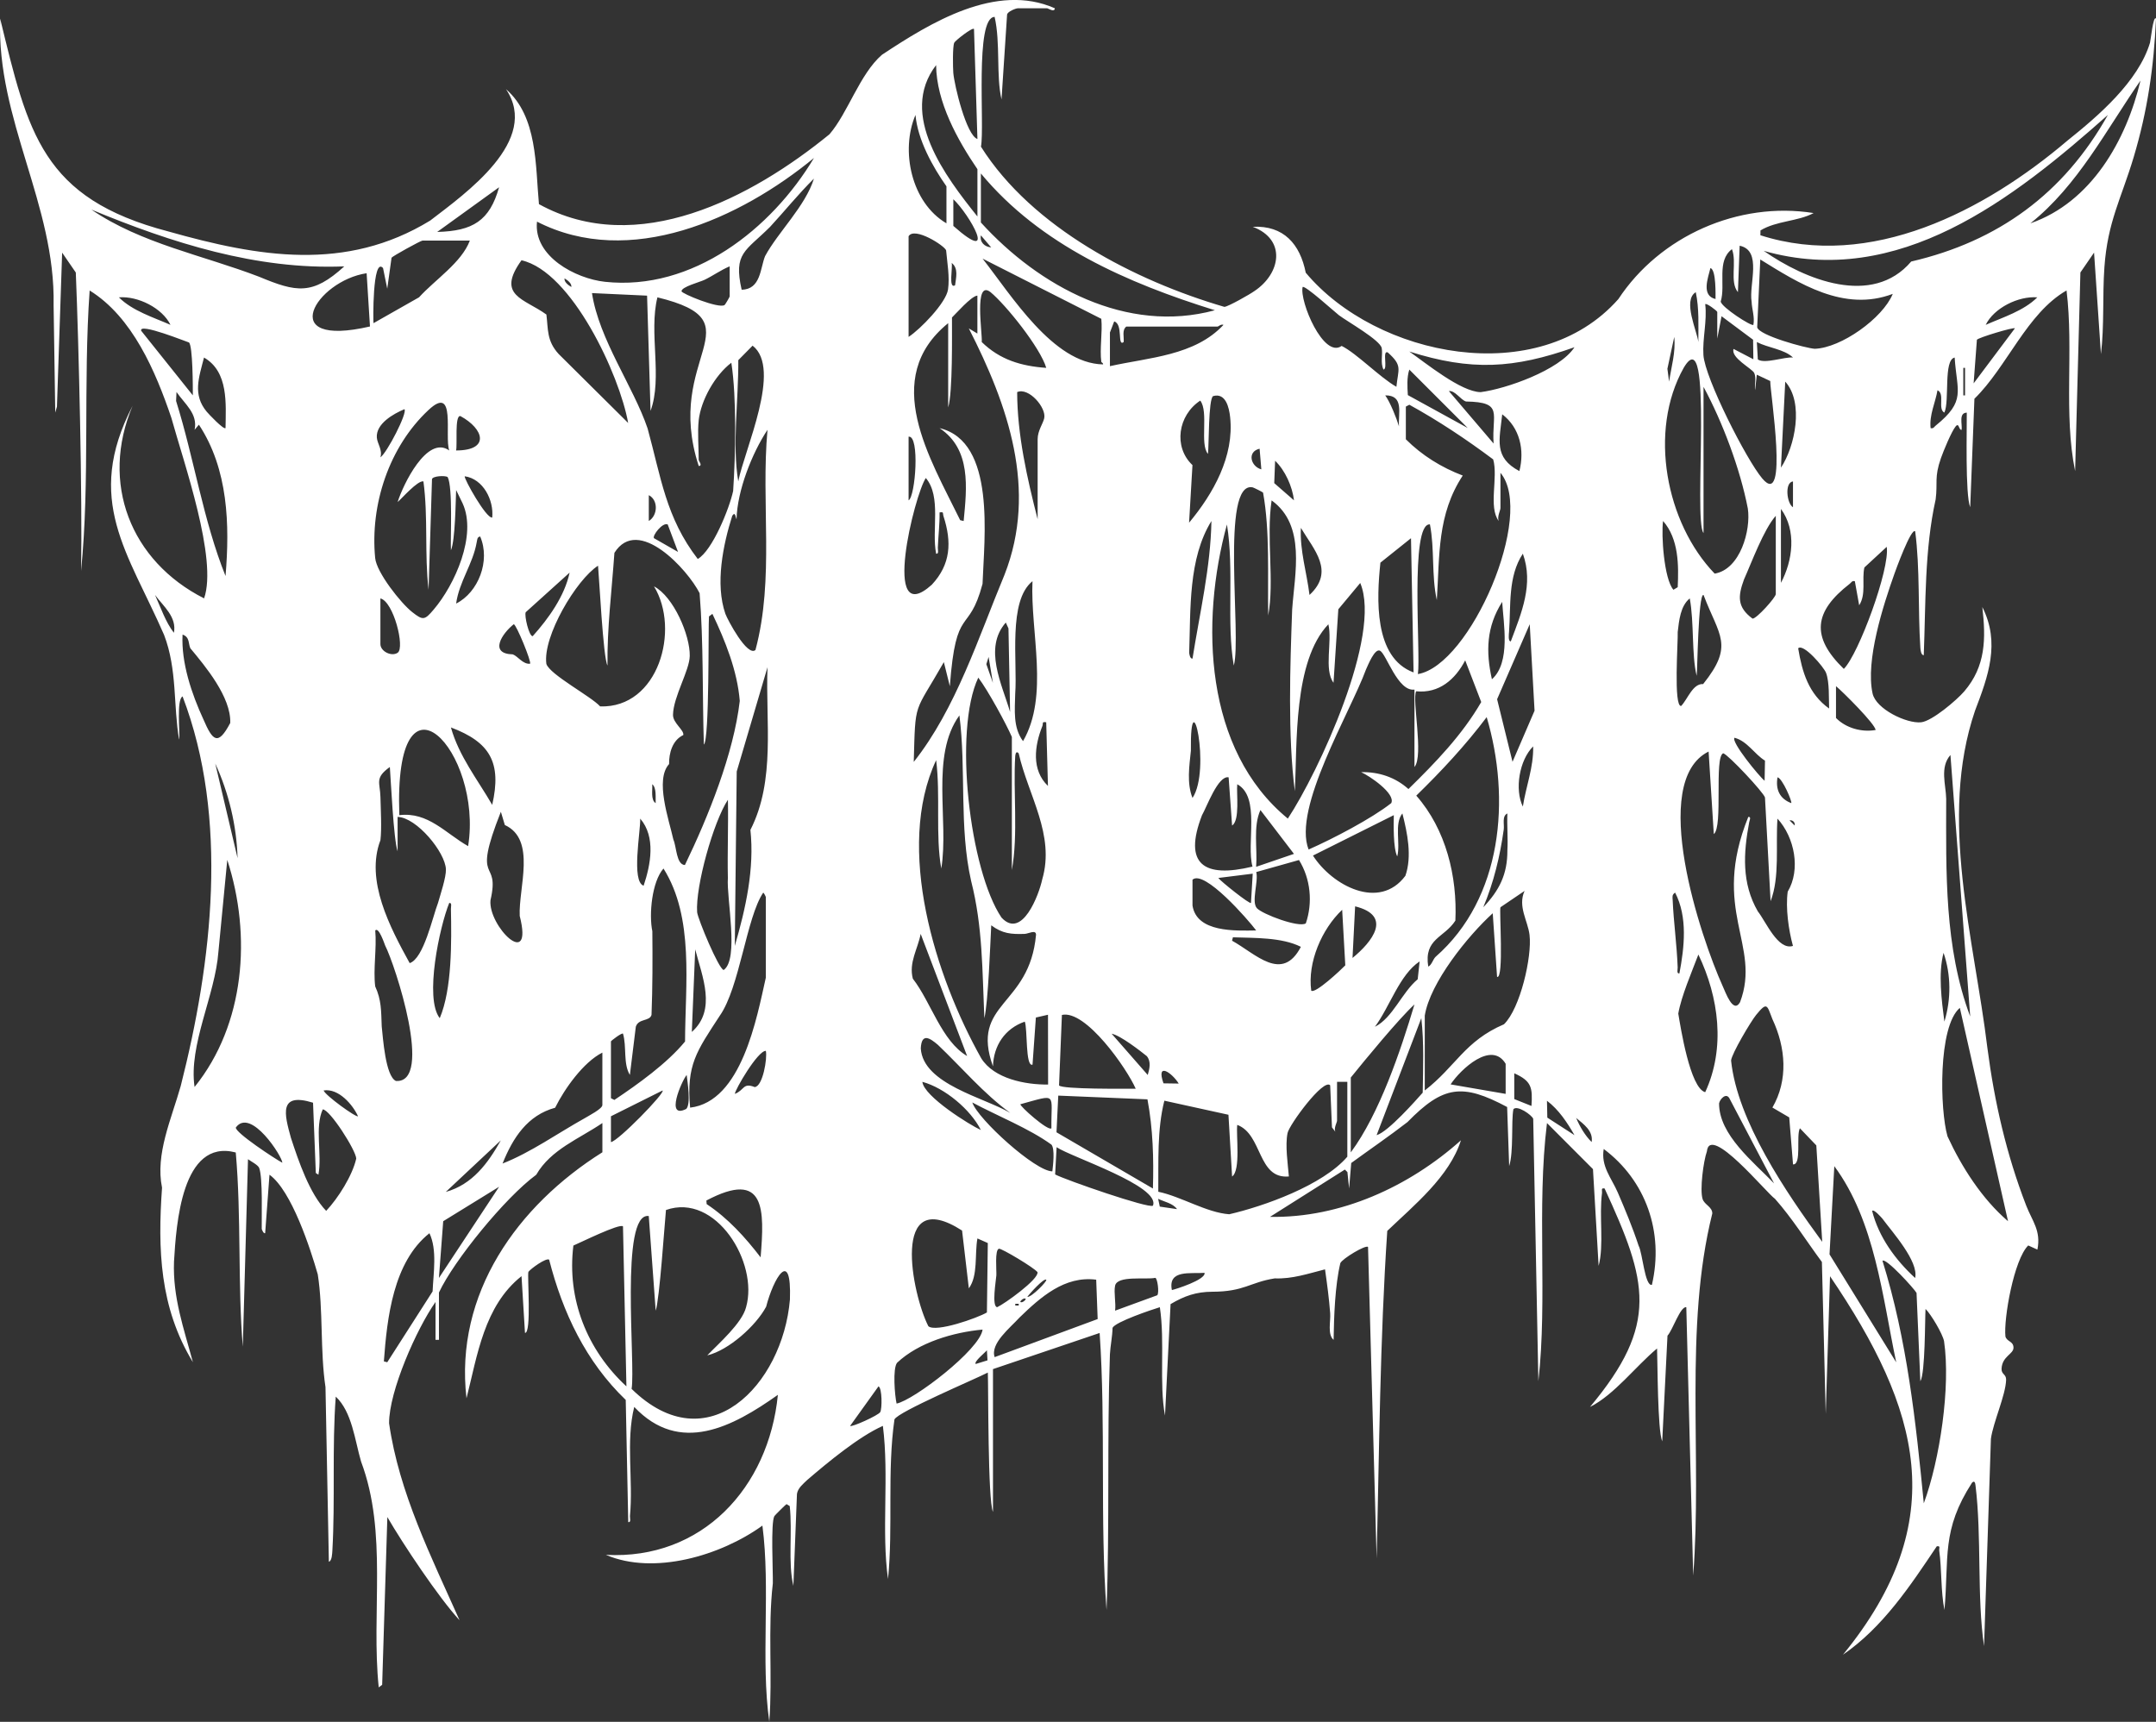 <svg viewBox="0 0 572.89 457.58" xmlns="http://www.w3.org/2000/svg" data-name="Layer 2" id="Layer_2">
  <rect x="0" y="0" width="572.89" height="457.58" fill="#333333" stroke="none"/>
  <defs>
    <style>
      .cls-1 {
        fill: #fff;
      }
    </style>
  </defs>
  <g data-name="Layer 2" id="Layer_2-2">
    <path d="M47.59,196.52c-1.55-8.85-.46-18.62-3.99-27.79-9.53-21.87-21.35-35.8-8.36-60.9-8.71,20.55-.53,41.3,18.99,51.19,3.65-10.46-5.42-36.11-8.7-47.99-4.2-12.37-10.33-26.79-21.71-33.83-1.74,24.59.11,50.67-2.28,74.52.37-19.16-.6-59.92-1.4-79.3l-3.63-5.28-1.38,40.92-.45,1.59-.44-28.59C14.76,54.35-.93,31.9.04,4.95c7.4,30.4,11.13,47.79,44.7,56.56,23.94,6.76,47.12,10.81,69.55-2.88,9.47-7.27,29.34-21.31,20.16-34.94,8.42,7.33,7.8,20.32,8.76,30.56,26.16,14.41,56.55-1.72,77.2-18.57,4.92-5.7,8.03-16,13.95-21.13,12.83-8.49,30.32-19.27,45.93-12.35-.06,1.2-1.79,0-2.05,0h-7.77c-.56,0-2.8.89-2.87,1.7l-1.48,22.53c-1.47-6.38-.24-14.98-1.83-21.94-5.34.09-2.6,28.96-3.63,34.49,13.57,21.53,40.93,35.63,64.68,42.57,1.02-.06,6.8-3.35,7.95-4.18,7.05-4.67,8.58-13.71-.41-17.1,8.23-.41,12.57,4.61,14.08,12.2,18.8,22.46,61.8,31.11,83.07,7.01,11.05-16.77,31.93-26.04,51.88-22.86-4.13,2.24-9.87,2.03-14.12,4.62l-.02,1.28c29.3,9.37,59.61-6.48,81.56-25.13,8.19-6.56,18.81-15.63,21.97-26.03.16-.53.86-7.41,1.59-6.41-.55,12.79-2.27,24.57-5.93,36.81-3.32,11.09-6.92,17.13-7.78,29.26-.54,7.64,0,15.51-.92,23.08l-1.83-26.97-3.63,5.28-1.4,52.78c-3.12-15.2-.34-32.25-2.28-48-10.54,6.04-15.8,20.3-24.48,28.78l-1.12,28.83c-1.37-3.4-.85-21.27-.91-25.14-2.21.05-1.16,3.05-1.37,4.57-.8.12-.64-2.07-1.59-.91-1.12,1.37-3.25,6.56-3.91,8.44-1.82,5.19-.82,6.46-1.4,10.95-2.98,13.39-2.62,27.61-3.16,41.41-.77,0-.87-1.52-.91-2.05-.65-9.76-.07-21.06-1.37-30.86-1.06-1.07-5.24,10.48-5.49,11.19-3.03,8.53-7.75,23.14-5.83,31.9.91,4.14,9.02,8.03,12.88,7.65,2.91-.29,9.5-5.91,11.48-8.22,5.72-6.68,5.77-14,4.8-22.41,4.83,9.54,1.55,18.41-1.94,27.55-9.74,28.59-.22,60.57,3.3,89.73,1.87,14.32,5.06,28.24,10.31,41.81,1.57,4.05,3.99,6.67,2.96,11.67l-2.43-1.1c-3.8,3.71-6.57,19.47-6.06,24.22.49,1.45,2.12,1.19,2.14,2.94s-3.03,2.26-3.17,5.62c-.06,1.53,1.25,1.38,1.21,2.93-.12,4.09-3.44,11.27-4.04,15.67l-1.82,55.1c-1.95-13.14-.58-28.96-2.28-42.76-.08-.65-.26-1.31-.91-.68-8.16,12.63-6.11,19.79-7.33,33.83-1-4.89-.7-10.9-1.39-15.76-.09-.65.43-1.35-.66-1.15-7.06,10.54-14.33,21.52-24.92,28.8,29.09-35.61,20.49-65.32-3.44-100.58l-1.14,36.57-1.02-40.36c-4.14-5.58-7.85-11.58-12.47-16.79-2.24-1.52-17.34-20.02-18.09-12.59-.92,2.59-1.91,10.13-1.15,12.62.48,1.56,2.59,2.1,2.59,3.86-7.58,30.35-2.63,64.64-5.08,96.24l-1.83-71.32c-1.59-.29-3.63,6.13-5,7.57,0,0-1.4,28.09-1.4,28.09-1.26-3.04-1.22-21.14-1.37-24.69-5.7,4.75-11.31,12.26-17.82,15.54,18.44-22.05,15.3-33.3,3.88-58.06-1.03-.19-.63.45-.68,1.13-.83,6.26.57,13.88-.91,19.44l-1.5-25.71-12.22-12.24c-2.78,22.53.18,46.69-2.29,68.58l-1.37-69.72c-.37-1.01-4.29-3.75-5.27-2.53-.62,3.38.11,11.2-1.12,15.1l-.54-15.7c-11.92-6.37-17.01-5.68-26.48,4-4.87,3.77-9.98,7.25-14.95,10.88l-.56,6.76-.45-4.35-.68-.67-19.89,12.57c18.71.35,36.97-8.03,50.74-20.35-3.04,9.62-12.43,17.24-19.58,24.08-1.95,28.94-2.11,58.05-2.83,87.02l-2.28-82.75c-.61-.64-6.85,3.12-7.36,4.3-1.42,5.94-1.69,14.11-1.79,20.39-1.68-1.42-.75-4.91-.91-7.08-.29-3.88-.82-7.82-1.37-11.66-4.46,1.13-8.68,2.59-13.37,2.4-6.64,1.06-8.08,3.53-16.57,3.55-4.27.01-7.44,1.11-11.1,3.29l-1.48,29.62c-1.61-8.67.03-19.5-1.37-28.8-2.15.65-11.81,3.9-12.57,5.48-.04,2.32-.59,4.85-.7,7.07-.79,22.6-.04,45.33-.9,67.91-1.78-23.62-.16-49.33-1.83-73.61l-28.34,9.6v37.95c-1.4-3.07-1.2-33.04-1.37-37.03-3.33,1.73-23.85,10.4-24.81,12.45-1.98,13.74-.33,28.56-1.71,42.41-1.8-12.62.33-27.41-1.37-40.69-6.41,2.85-14.66,9.71-20.12,14.39-1.08,1.05-2.47,2.13-2.71,3.69l-.95,24.43c-1.48-6.12-.21-14.4-.97-21.2l-.85-.52c-.21.09-3.09,2.95-3.23,3.18-1.01,1.75-.34,14.65-.41,17.87-1.39,12.17-.04,24.56-.94,36.78-2.31-16.18.36-35.42-1.83-52.12-11.09,8.01-28.86,13.24-41.6,7.77,25.58,1.38,43.28-17.87,45.71-42.52-12.01,8.5-26.05,16.03-38.17,3.21-2.28,9.14-.23,19.51-1.14,29.03-.02.56.35,1.7-.45,1.59l-.67-32.48c-10.59-10.17-16.74-23.2-20.35-37.27-.8-.57-4.83,2.35-5.51,3.23-.34,1.01.88,16.36-.91,16.23l-.92-15.08c-9.97,7.9-11.73,21.09-14.62,32.46-3.23-27.84,13.58-51.24,36.11-65.38v-7.77c-6.22,4.23-13.68,7-17.58,13.74-8.23,6.03-21.89,22.81-25.85,31.3,0,0,0,12.57,0,12.57h-.91v-10.06c-5.03,7.12-12.38,23.77-12.34,32.23,2.64,18.44,11.22,35.52,18.73,52.36-5.55-6.02-15.06-20.29-19.19-27.43l-1.38,44.58-.91.68c-2.05-19.89,2.43-41.04-4.69-60-1.66-5.65-2.39-13.19-6.73-17.27-1.01,13.55-.13,27.38-.9,40.94-.05.7-.1,2.72-.93,2.95l-.9-46.42c-1.44-9.5-.58-20.6-2.05-29.95-1.93-6.74-6.93-22.22-12.83-26.49l-1.15,15.54c-.46.2-.91-1.07-.91-1.14-.06-2.91.33-13.61-.69-16.23-.35-.8-2.2-1.73-2.96-2.29l-1.38,49.83c-1.36-16.31-.37-34.65-1.87-51.62-14.39-3.78-15.82,19.25-16.41,28.99-.36,9.55,2.59,17.69,5.02,26.74-8.85-14.54-9.36-30.02-8.2-46.38-1.83-8.9,2.48-18.21,4.97-27.03,8.37-32.94,12.85-71.16.49-103.52-1.69.82-.63,9.9-.91,11.43ZM258.81,7.69c-.44-.48-4.99,3.1-5.25,3.66-.46,1.02-.36,6.56-.25,8.01.28,3.37,3.48,16.62,6.41,17.58l-.91-29.26ZM259.72,57.53v-12.57c-5.25-7.71-10.88-17.8-10.98-27.66-10.1,13.17,2.54,29.67,10.98,40.23ZM539.52,59.35c16.19-5.62,25.47-22.04,29.25-37.94-9.11,13.07-16.58,27.83-29.25,37.94ZM251.49,59.35v-9.83c-3.66-5.2-7.64-12.34-8.23-18.97-4.03,9.44-1.14,23.3,8.23,28.8ZM468.66,66.67c10.93,7.64,28.83,14.99,39.18,2.83,23.08-5.35,40.55-18.06,52.26-38.95-25.11,22.29-55.6,46.3-91.43,36.12ZM142.69,58.9c-.99,9.22,10.24,15.14,18.06,15.99,23.27,2.5,44.21-13.99,55.54-32.91-19.58,16.11-48.95,29.55-73.6,16.92ZM260.64,46.1v13.03c15.45,17.01,38.74,29.69,62.18,23.32-23.14-7.2-46.38-17.28-62.18-36.35ZM216.28,47.47c-4.11,4.05-7.74,8.58-11.65,12.81-6.56,6.54-9.78,6.9-7.56,16.71,5.09-.07,4.93-5.7,6.22-8.91,3.42-6.36,10.69-13.25,12.99-20.61ZM132.62,49.76l-16.45,11.88c9.49-.25,13.92-2.96,16.45-11.88ZM253.32,52.95v7.09c12.21,10.79,4.21-3.18,0-7.09ZM91.48,70.79c-23.27.97-45.89-6.26-67.2-15.09,13.26,9.07,29.7,12.13,44.56,17.84,9.91,4.13,14.17,4.99,22.64-2.75ZM241.43,89.53c3.09-2,9.98-9.07,10.48-12.61.47-3.31-.21-7.08-.51-10.39-.37-1.21-8.42-6.37-9.97-3.75v26.75ZM263.38,65.75l-2.74-3.2c-.34,1.83.98,3.05,2.74,3.2ZM124.85,63.93h-12.57c-.47,0-8,4.16-8.24,4.56l-1.14,8.24-1.12-5.5c-2.86-3.13-2.63,14.64-2.53,14.65l12.1-6.87c4.25-4.69,11.3-9.22,13.5-15.08ZM465.91,86.33c.39-2.1-.41-4.2-.47-6.15-.78-4.58,2.91-13.62-3.18-14.88l-.46,12.34c-2.27-2.76-.22-7.92-1.59-11.43-4.15,3.14-1.63,9.42-2.98,13.92.16,1.49,8.23,6.71,8.69,6.2ZM292.64,96.16c-.47-3.46.35-7.85,0-11.43l-31.55-16c7.63,9.7,18.75,27.89,32.01,28.11.1-.36-.44-.52-.46-.68ZM166.91,112.39c-2.27-12.77-15-40.22-28.34-43.22-6.8,9.45.71,10.13,6.62,14.42.49,3.91.05,6.97,3.24,10.47,0,0,18.47,18.33,18.47,18.33ZM502.94,78.1c-13,4.93-25.02-2.85-35.2-9.14l-.82,18.01c.41,2.16,12.9,5.56,15.28,5.72,7-.21,18.06-8.1,20.74-14.58ZM253.78,75.82c.22-1.92.99-4.51-.91-5.95.35,1.07-.93,7.04.91,5.95ZM193.89,70.78c-2.35.98-4.4,2.48-6.69,3.59-1.25.6-6.11,1.85-6.11,3.03,0,.61,9.8,4.68,11.44,3.67.18-.11,1.36-2.16,1.36-2.29v-8ZM455.85,79.47c-.02-.82.22-7.82-1.36-8.23-.66,2.7-2.47,7.33,1.36,8.23ZM97.42,72.61c-13.41,2.01-24.49,20.01.89,14.15l-.89-14.15ZM151.82,76.27c.12-.96-.98-1.8-1.82-2.29-.12.96.98,1.8,1.82,2.29ZM367.62,98.21c-.88-1.82-.15-3.96-.47-5.7-.4-2.13-9.11-7.04-11.37-8.74-.96-.72-9.1-8.12-9.65-7.49-.86,3.79,5.57,19.11,10.37,15.65,4,1.98,10.19,8.4,14.55,10.86.48-4.81,1.71-5.56-2.3-9.14-1.55-.63.1,4.38-1.13,4.56ZM278.01,97.76c-1.57-5.35-10.75-16.78-14.83-20.14-4.45-3.42-2.09,11.09-2.31,13.28,4.83,4.71,10.5,6.4,17.14,6.86ZM185.66,111.71c-.35,3.08,0,7.28,0,10.52,0,.25,1.13,1.6,0,1.6-9.48-29.11,16.23-38.18-10.97-44.81-2.35,9.43,1.42,21.32-1.83,30.18l-.92-30.63-14.64-.68c1.88,12.36,10.99,24.8,14.78,35.97,3.55,12.92,4.86,23.72,13.33,34.69,3.88-2.25,8.39-13.37,9.4-18.07.63-9.41.97-24.71-.48-34.08-4.33,3.29-8.07,9.91-8.68,15.32ZM451.28,90.9c0-4.44.24-8.9-.68-13.25-3.58,2.15.38,10.41.68,13.25ZM259.72,78.56c-1.59.04-5.91,5.03-6.76,5.81-.02,4.47.22,19.79-1.01,23.91v-22.4c-18.11,14.71-4.84,35.89,3.19,52.36l.92.22c.85-8.83,2.05-19.07-6.4-24.68,15.07,3.55,11.83,29.4,11.42,41.37-3.7,13.92-7.05,5.17-8.69,27.21l-1.59-6.4c-8.01,14.06-7.53,9.95-8,26.52,11.23-14.17,17.21-33.15,24.11-49.72,8.88-22.63.91-45.14-9.48-65.49l2.28,1.37v-10.06ZM45.3,86.33c-2.19-4.48-8.67-7.71-13.71-7.31,3.61,3.6,9.11,5.29,13.71,7.31ZM541.35,79.02c-5.04-.4-11.53,2.84-13.71,7.31,4.6-2.02,10.1-3.71,13.71-7.31ZM456.31,89.99v-7.09c0-.25-2.86-2.45-3.2-2.06.54,4.44-.76,9.17-.48,13.5.4,6.15,11.41,27.82,15.64,32.82,7.11,8.43,2.06-22.98,2.12-25.9l-3.57-1.68-.46,4.11c-.18-1.35.36-3.36-.23-4.57s-6.28-4.02-5.49-6.39l5.26,2.74-.07-5.18-8.38-6.25-1.14,5.94ZM294.93,88.39v8.92c10.42-2.33,22.49-2.76,30.17-10.97-.67-.29-1.33.45-1.6.45h-24.23c-1.2.98-.55,2.73-.69,4.11-1.77,1.34-.07-4.76-2.52-5.48l-1.14,2.97ZM50.21,91.01c-.22,0-13.53-5.43-12.68-3.09l13.71,17.15c0-2.05,0-13.17-1.03-14.06ZM535.4,87.25c-.4-.34-9.72,2.47-10.1,3.04l-.87,11.59,10.97-14.63ZM443.51,101.42c.59-3.97,1.79-7.81,1.37-11.88l-1.82,8.46.45,3.42ZM476.43,95.01c-2.36-2.24-6.61-2.55-9.6-4.11l.26,4.62c1.79,1.27,7.06-.73,9.33-.51ZM196.17,127.93c1.63-8.4,11.72-29.96,3.81-36.07l-3.8,3.85c.08,10.45-1.66,22.43-.01,32.22ZM418.37,92.28c-16.17,5.73-27.46,6.34-43.89,1.14,4.35,3.03,13.74,10.74,18.96,10.79,6.68-.85,20.92-5.81,24.92-11.92ZM59.93,113.76c.08-6.39.84-14.98-5.72-18.74-1.37,5.34-3.06,9.84.71,14.38.45.55,4.54,4.9,5.02,4.36ZM452.66,102.79v38.86c-2.82-3.23,2.82-57.65-5.27-43.9-9.46,16.86-4.7,41.27,8.23,54.69,6.8-1.13,9.67-11.57,8.81-17.31-2.02-10.48-6.69-22.92-11.78-32.34ZM519.4,95.02c-3.05.58-1.3,11.6-2.75,14.63-1.84-.98.23-5.02-1.82-5.94-.58,3.37-2.21,6.55-1.83,10.06.79.21.91-.33,1.37-.68,8.13-6.59,5.61-9,5.02-18.06ZM522.15,105.08v-7.32h-.46v7.32h.46ZM390.02,113.76l-15.54-15.54c-.69,2.18-.52,4.52-.39,6.78l15.93,8.75ZM473.23,124.28c3.74-5.59,6.16-17.31,1.14-22.86l-1.14,22.86ZM275.72,137.99v-21.26c0-2.28,1.44-4.16,1.75-5.59.61-2.79-4.1-8.28-7.19-6.94.02,11.32,2.64,22.86,5.44,33.79ZM396.88,117.88c-.56-7.96,2.83-11.01-7.34-11.18-1.45-.46-2.91-2.99-4.55-2.77l11.89,13.94ZM51.71,114.22c.9-4.3-2.61-6.84-4.81-10.05l-.11,2.39c4.79,15.28,7.21,31.78,13.14,46.52,1.14-13.67.72-28.39-7.08-40.22l-1.14,1.36ZM315.96,138.91c6.4-7.68,12.04-17.64,10.91-28.06-.27-2.53-1.17-6.56-4.54-5.58-1.25.91-1.07,13.01-1.35,15.35-2.25-2.56.25-11.18-2.05-14.16-5.93,3.91-7.19,12.32-2.07,17.14,0,0-.9,15.31-.9,15.31ZM371.73,113.3c-.22-3.5,1.41-8.28-3.65-8.23,1.31,1.8,3.02,6.08,3.65,8.23ZM119.82,146.22c-.16-3.11.55-16.82-.88-19.46-.79-.44-3.95-.26-4.15.57l-.91,29.4c-1.11-9.46-.08-19.27-1.37-28.8-1.51-.34-5.86,4.67-6.85,5.49,1.4-4.54,7.82-17.91,13.71-13.71-1.33-3.86,1.92-17.7-5.5-10.76-10.51,9.81-15.56,25.19-14.18,39.36.37,3.81,6.79,11.96,9.86,14.37,2.86,2.24,3.28,2.15,5.69-.69,5.6-6.58,11.56-19.78,7.68-28.23l-1.72-3.53c-.13,2.93-.23,13.4-1.38,16ZM373.56,108.05v8.69c4.32,4.31,9.43,7.47,15.12,9.64-6.81,10.37-6.12,21.14-6.89,33.1-1.45-6.54-.55-13.56-1.83-20.12-5.38-.49-2.4,34.29-3.2,39.78,13.91-2.33,31.25-42.43,21.94-53.49v9.37c0,.61-.94,2.33-.46,3.43-2.81-3.71-.1-11.57-1.47-16.36-7.1-5.31-14.51-10.25-22.28-14.53l-.93.49ZM107.48,108.74c-2.96,1.23-7.61,3.87-7.35,7.54.12,1.61,1.56,3.28.95,5.26,1.71-1.13,7.25-11.83,6.39-12.8ZM403.73,125.19c1.42-5.58.13-11.51-4.56-15.09-.73,6.82-2.32,11.45,4.56,15.09ZM121.19,119.71c9.07,0,7.44-5.73,1.14-9.14-1.57-.25-.76,7.58-1.14,9.14ZM200.74,172.74c5.1-19.06,1.42-39.09,3.2-58.52-4.13,6.24-8.03,16.14-8.23,23.77-.27-.47-.29-2.19-1.14-.92-2.44,7.73-4.58,18.1-1.82,26.06.6,1.62,5.83,11.49,7.99,9.61ZM241.43,116.05v16.92c1.82-.99,3.03-17.37,0-16.92ZM334.7,119.25c-3.41.78-2.36,4.74.46,5.48l-.46-5.48ZM343.84,132.97c-.44-3.69-2.35-7.97-5.02-10.52l-.23,5.94,5.25,4.58ZM130.79,137.54c.48-4.61-2.4-10.29-7.31-10.97-.22.65,5.73,11.3,7.31,10.97ZM248.75,147.14c-1.25-6.25,1.46-15.1-2.74-20.11-2.97,4.36-12.01,40.6,1.6,28.35,5.03-5.4,5.33-11.31,3.09-18.21-.25-.77.2-1.21-1.04-.99.05,3.14-.34,6.23-.46,9.38-.02.55.34,1.7-.45,1.59ZM476.43,127.94c-2.29.27-1.64,5.9,0,6.86v-6.86ZM336.99,163.6c-.19-10.52.49-22.45-1.37-32.69-.14-.16-2.41-1.3-2.74-1.39-8.7-1.85-2.87,39.63-5.04,47.35-1.98-11.39.15-25.42-1.82-37.49-7.11,26.02-6.03,59.93,16.18,78.16,8.1-12.26,25.09-48.72,19.24-62.61l-5.82,6.98-1.28,19.53c-2.61-3.51-.27-10.96-1.37-15.54-9.37,9.85-8.26,31.85-8.91,44.35-1.9-14.85-1.25-33.28-.71-48.26.66-9.54,3.74-22.4-5.46-29.01-1.47,9.91.79,21.37-.91,30.63ZM172.4,138.45c2.38-1.42,2.59-5.52,0-6.86v6.86ZM473.22,154.91c3.14-5.89,4.22-13.94.01-19.66v19.66ZM471.86,137.08c-3.23,3.64-6.45,12.47-8.45,16.92-1.63,4.45-1.85,7.36,2.27,10.4,1.03.09,6.18-5.63,6.18-6.52v-20.8ZM316.87,175.03c1.92-12.13,4.81-24.24,5.03-36.57-6.19,10-5.5,23.46-5.91,34.94,0,.37.23,1.73.88,1.63ZM445.8,156.05c.27-5.83.29-12.81-3.89-17.6-.53,3.65.26,15.46,2.75,18.28l1.14-.68ZM177.42,139.37c-1.38-.63-4.13,2.99-3.65,3.65l6.4,3.66-2.75-7.31ZM347.96,158.11c6.79-6.3,1.2-11.96-2.29-17.83-.31,6.04,1.57,11.89,2.29,17.83ZM121.2,160.4c5.9-2.96,9.18-11.36,6.39-17.83-.89.16-.75.96-.93,1.58-1.01,5.76-4.64,10.38-5.46,16.25ZM374.93,143.03l-8.13,6.5c-.98,9.41-1.85,25.21,8.81,29.17l-.68-35.67ZM187.03,197.89c-.42-13.33-.07-27.1-1.13-40.25-3.11-6.2-16.34-20.77-22.64-10.72-.69,9.97-1.96,19.93-1.84,29.94-1.15-1.96-2.23-23.81-2.51-26.52-5.77,3.7-14.74,18.79-13.73,26.09.89,2.84,11.85,8.61,14.29,11.3,15.51.51,21.33-20.44,14.31-31.9,5.18,2.7,9.62,12.98,9.5,18.52-.08,3.87-4.35,10.79-4.45,15.6-.05,2.21,2.96,4.01,2.74,5.39-2.91,1.37-3.83,4.83-3.78,7.71-3.84,4.2-.02,14.81,1.14,20.08.85,1.87.75,6.64,3.06,6.76,6.23-12.89,12.94-29.56,14.58-43.61-.64-7.98-3.87-16.02-7.27-23.14l-.91.68c-.22,2.18.17,32.94-1.37,34.07ZM492.88,154.46c-.79-.2-.91.33-1.37.68-9.56,7.41-10.36,14.1-1.57,22.62,3.92-3.9,12.3-26.6,11.4-32.44l-5.94,5.49c-.72,3.27.53,7.04-1.38,10.05l-1.15-6.4ZM401.45,170.45c2.85-7.6,6.11-15.23,3.2-23.31-4.02,6.09-3.15,13.81-3.67,20.78-.03.53-.32,2.54.47,2.53ZM151.36,152.17l-11.67,10.53c-.41.93.87,6.38,1.85,6.37,4.25-4.73,8.48-10.65,9.82-16.91ZM274.35,154.45c-6.56,5.25-3.95,21.34-4.59,29.93-.09,4.3-.63,8.94,2.08,12.58,6.99-12.11,1.91-28.94,2.51-42.51ZM46.21,168.17c.82-4.2-2.78-7.03-5.02-10.06,1.54,3.36,2.78,7.17,5.02,10.06ZM445.8,167.94c.12,2.4-1.17,19.98.92,19.67,1.74-1.82,3.07-5.99,5.84-5.82,8.3-10.39,4.26-12.73.1-23.68-1.45-.43-1.62,20.8-1.83,21.49-1.37-5.73-.64-14.11-1.83-20.57-2.47,1.97-2.85,5.88-3.2,8.92ZM101.08,159.03v12.12c0,1.98,3,3.43,4.6,2.31,1.96-1.36-1.09-13.57-4.6-14.43ZM396.43,180.52c5.04-4.5,3.07-14.82,2.73-20.57-4.2,6.62-4.38,13.19-2.73,20.57ZM268.4,189.2l-.43-22.19-.71-1.57c-5.97,6.82-1.04,16.36,1.14,23.76ZM140.85,176.4c.44-.46-3.67-10.5-4.34-10.51-3.05,2.41-6.71,7.85-.25,8.01,1.34.48,2.69,2.69,4.59,2.49ZM401.9,202.46l5.86-13.59-1.28-22.98-8.67,19.93,4.1,16.64ZM48.51,168.63c-.4,7.47,2.43,15.82,5.55,22.57,2.46,5.71,3.86,7.11,7.12.93.26-6.86-6.64-15.09-10.6-19.85-.58-1.24-.11-2.97-2.07-3.64ZM486.03,188.29c-.11-2.71.13-6.95-.81-9.47-.55-1.49-6.04-7.93-7.41-6.53,1.05,6.31,2.77,12.12,8.22,16ZM375.85,183.26c-4.42.61-7.46-9.43-9.13-10.32-1.44-.76-3.23,3.89-3.75,4.98-4.21,11.49-19.56,36.88-15.25,47.84,6.41-2.82,16.8-8.25,21.96-12.33,1.24-2.53-5.87-7.31-8.01-8.23,4.7-.1,9.06,1.33,12.58,4.49,7.17-7.02,14.28-14.37,19.34-23.12l-4.26-11.08c-2.65,5.08-6.94,8.84-13.03,8.22-1.15,2.13,2.06,17.17-.45,20.12v-20.57ZM263.83,181.43l-1.14-6.85-.6,1.92,1.73,4.93ZM195.25,251.38c2.91-9.99,5.25-20.48,4.15-30.83,6.73-13.18,3.99-28.89,4.54-43.23l-8.18,27.71c-.15,15.28-.35,31.53-.51,46.36ZM268.87,231.27v-35.43c-1.44-3.35-6.34-12.37-8.92-15.76-6.66,14.05-2.29,51.23,6.17,63.77,5.45,5.91,9.95-6.04,10.83-10.19,3.43-11.81-3.73-22.25-6.27-33.47-.64-.68-.83.05-.91.68-.6,9.47.83,20.83-.91,30.41ZM487.86,182.34v8.46c2.65,2.71,6.86,3.85,10.52,3.2-.04-1.53-8.74-10.19-10.52-11.65ZM261.56,270.58c-.56-12.63-.41-24.29-3.52-36.49-3.23-14.28-1.27-29.68-3.11-43.97-7.76,10.7-2.74,27.93-4.81,40.69-1.59-8.67-.19-19.5-1.37-28.8-10.95,23.45-.23,57.5,11.98,79.23,3.41,5.45,11.75,7.05,17.77,6.98l-.03-18.55-3.22.74-.89,12.52c-1.94.7-1.29-9.58-2.06-11.43-5.31,1.85-8.29,6.4-8.45,11.89-6.12-17.08,9.72-15.77,11.44-34.97.01-1.47-2.02-.28-2.99-.24-3.61.13-5.94-.06-8.91-2.28-.24,4.54-.81,20.52-1.83,24.69ZM381.47,254.27c17.8-15.59,19.98-42.06,13.57-63.69-5.65,7.5-11.99,14.31-18.71,20.86,7.9,8.97,10.93,21.5,10.39,33.22-2.96,4.59-8.39,4.74-7.21,12.21.91-.36,1.26-1.95,1.96-2.6ZM278.01,191.95c-1.3-.23-.75.31-1.03,1-2.1,5.21-2.95,11.68,1.48,15.91l-.46-16.91ZM316.87,212.06c5.03-7.52-.67-32.51-.43-12.55-.4,4.02-1.14,8.57.43,12.55ZM124.39,224.86c4.02-25.12-19.82-50.69-18.28-8.23,7.66-.94,12.31,4.86,18.28,8.23ZM130.79,213.89c2.57-11.25-.57-16.65-10.97-20.57,2.12,7.62,7.09,13.87,10.97,20.57ZM468.99,202.14c-2.84-1.74-4.69-5.19-8.1-6.08-.98,1.08,6.58,10.3,8,11.43l.1-5.35ZM404.65,214.35c.83-5.4,2.87-10.38,2.74-16-3.68,3.66-4.97,11.44-2.74,16ZM454.02,199.72c-16.07,7.96-2.06,49.55,3.73,62.34.78,1.68,2.78,7.45,4.61,4.28,5.76-15.25-7.86-24.35,2.19-49.24.85-.11.34.92.25,1.39-1.55,8.19-2.04,16.24,2.29,23.71,2.14,2.69,5.33,10.44,9.33,9.18-1.16-4.21-1.99-10.1-1.39-14.42,3.5-5.86,1.84-14.42-2.72-19.41-.51,7.05.66,15.56-1.83,21.94l-1.49-27.55c-.34-1.33-9.74-11.38-11.1-11.76-2.46,1.02.02,19.55-2.5,21.48l-1.38-21.94ZM523.52,270.13l-5.25-69.49c-2.88,3.28-1.2,7.9-1.13,11.64-.02,19.44-.54,39.42,6.38,57.85ZM63.13,228.06c-.25-8.6-2.32-17.33-5.93-25.14l5.93,25.14ZM105.65,217.09v9.14c-1.07-3.11-1.79-18.87-2.06-22.4-4.11,2.95-2.59,4.1-2.5,7.98.08,3.3.37,8.36,0,11.46-4.09,10.71,2.57,23.22,7.77,32.68,3.73-1.2,6.1-12.32,7.53-16,.64-2.26,2.17-6.8,2.1-8.92-.16-4.53-7.76-13.78-12.84-13.94ZM328.76,208.41c-.26,2.32.77,9.61-1.37,10.97l-.92-12.8c-2.81-.59-5.85,7.98-7.08,10.07-5.05,13.1.54,16.76,13.42,13.65-1.7-6.16,2.2-18.49-4.06-21.89ZM475.97,213.43c.31-.33-2.34-6.59-3.65-6.86-.55,3.19.53,5.68,3.65,6.86ZM174.22,213.43c-.06-1.42.28-4.09-.91-5.02.13,1.45-.47,4.17.91,5.02ZM193.43,212.52c-3.9,5.94-8.66,23.06-8.19,29.91.27,2,5.72,15.06,7.05,15.35,4.15-2.85.73-19.03,1.12-24.44-.15-6.93.15-13.89.01-20.82ZM333.79,230.35l10.04-3.43-8.91-11.65c-2,4.39-.76,10.22-1.14,15.08ZM134.14,219.24l-1.05-3.51c-8.02,20.21-.07,11.78-2.76,23.52-.64,6.9,11.5,18.87,7.77,4.16-.36-7.45,4.5-20.3-3.96-24.16ZM370.36,216.63l-21.48,10.74c5.05,7.92,17.61,14.71,24.56,5.37,1.81-5.21.52-11.38-.8-16.57-2.22,2.75-.46,7.91-1.37,11.43-1.09-2.2-.96-8.55-.91-10.97ZM400.54,226.01c.19-3.26-.14-6.57,0-9.83-1.5.7-.77,2.87-.97,4.29-1,7.14-2.64,13.97-5.43,20.63,4.3-4.52,6.42-8.8,6.4-15.08ZM171.02,235.38c1.88-5.59,3.29-12.95-.9-17.83.09,3.46-2.41,16.71.9,17.83ZM476.88,219.38c.15-.83-.5-1.52-1.37-1.37l1.37,1.37ZM51.7,288.87c13.39-16.62,15.21-40.25,8.69-60.35l-2.35,24.39c-.86,11.63-7.98,24.78-6.34,35.95ZM345.18,228.55l-11.37,3.2c.65,2.46-1.38,7.92.18,9.61,1.48,1.6,11.13,5.24,12.99,4.03,1.89-5.52,1.27-11.87-1.81-16.83ZM162.34,276.76v15.09l.91.46c6.3-4.21,14.04-9.75,18.78-15.53.04-15.1,2.49-32.93-5.73-45.97-3.08,3.51-3.9,12.19-2.96,16.67.07,7.4.07,14.84-.22,22.23-.5,1.78-3.44.89-4.17,3.13l-1.58,12.82c-1.82-2.93-.81-7.57-1.83-10.97-.32-.29-3.14,1.87-3.2,2.06ZM332.87,232.18l-9.14,1.14c.53.8,8.36,7.07,8.68,6.63l.46-7.77ZM333.79,247.27c-2.12-2.85-13.8-16.27-16.92-13.49,0,0,0,6.86,0,6.86,1.11,7.23,11.46,6.7,16.92,6.63ZM398.71,241.1c-.39.63.97,19.17-.91,18.51l-1.15-16.91c-6.61,5.99-16.67,18.47-18.06,27.2,0,0,0,19.89,0,19.89,8.27-6.4,10.57-13.09,21.05-17.59,4.3-4.17,7.48-17.93,6.79-23.74-.45-3.77-3.19-7.59-1.32-11.7l-6.4,4.34ZM183.37,294.36c13.71-1.61,17.72-23.88,20.12-34.52,0,0,0-21.49,0-21.49,0-.07-.47-1.02-.68-1.14-4.45,6.56-6.27,25.26-11.58,32.77-6.1,9.37-8.89,13-7.85,24.38ZM446.25,258.69c1.32-6.96,2.23-14.96-1.14-21.48-.87.59-.69,1.11-.65,1.99.26,5.92,1.1,11.75,1.33,17.9.02.55-.34,1.7.45,1.59ZM119.37,239.96c-2.54,6.24-6.66,25.35-2.52,30.62,3.28-7.76,3.14-20.35,2.97-29.03-.02-.55.34-1.7-.45-1.59ZM359.39,254.58c5.2-4.27,10.77-11.21.69-13.72l-.69,13.72ZM348.42,263.27c1.04.92,7.98-5.61,9.05-6.73l-.83-14.76c-5.43,5.13-9.25,14-8.22,21.49ZM99.71,247.27c.43,4.68-.58,10.32-.01,14.87,1.66,3.62,1.57,6.45,1.73,10.62.33,2.99.98,13.22,3.77,14.51,10.11.65-.23-30.89-2.86-36-.18-.45-1.71-5.05-2.63-4ZM256.98,280.64l-12.34-32.46c-.75,3.99-3.21,7.62-2.08,11.91,4.84,6.23,7.62,16.55,14.42,20.55ZM327.39,250c6.24,3.43,13.28,11.24,18.28,1.62-5.11-2.56-12.34-2.33-18.06-2.53l-.23.91ZM183.83,274.24c6.65-5.9,2.75-14.72.9-21.94l-.9,21.94ZM516.66,271.5c1.81-5.96,1.79-12.41-.22-18.29-1.46,5.54-.51,12.64.22,18.29ZM453.11,290.24c5.42-11.72,3.63-25.21-1.82-36.57-1.73,4.59-4.52,11.01-5.34,15.69.6,3.54,3.12,19.83,7.16,20.89ZM377.22,255.5c-5.36,3.55-7.93,12.07-11.88,17.37,4.75-2.38,7.15-9.11,11.37-12.63l.51-4.74ZM358.93,286.36v19.89c7.61-10.27,13.22-26.94,16.92-39.32-4.14,3.78-13.3,14.94-16.92,19.43ZM470.96,294.34c4.24-7.32,3.56-15.93-.01-23.53-1.43-3.68-1.36-4.72-4.31-1.1-1.41,1.73-6.49,10.29-6.66,12.12,1.66,16.09,14.63,35.08,24.22,48.19l-1.57-25.63-4.36-4.55c-1.05,1.94.52,9.77-1.83,9.6l-1.01-12.49-4.47-2.62ZM520.77,267.84c-5.85,4.96-5.3,27.21-3.28,34.15,3.79,8.21,9.18,16.63,16.08,22.55l-12.8-56.69ZM301.78,289.33c-2.33-5.35-13.26-21.05-19.61-19.61l-.76,18.73c.75,1.07,17.88.87,20.37.88ZM365.79,301.67c3.03-.83,10.57-9.39,12.25-11.29.11-6.6.37-13.24-.37-19.8l-11.88,31.09ZM304.98,285.67c.47-1.64.95-3.53-.25-5-1.63-1.31-7.01-5.52-9.35-5.96l9.6,10.97ZM268.41,295.73c-7.03-5.09-12.87-12.05-19.19-18.06-2.07-1.76-4.35-3.35-4.55.96.61,9.52,16.87,13.04,23.74,17.11ZM203.49,279.27c-2.13-.09-8.25,10.42-8.22,11.43,2.58-1,2.11-3.06,5.26-1.81,2.16-.13,3.41-7.69,2.97-9.62ZM160.06,279.73c-5.04,2.54-10.05,9.61-12.55,14.65-7.32,2.01-11.22,7.94-13.97,14.83,7.41-2.89,14.79-8.13,21.8-12.03,1-.62,4.72-2.5,4.72-3.51v-13.94ZM400.08,290.7v-8c-3.74-6.23-11.94,1.43-14.63,5.48l14.63,2.52ZM313.21,287.96c-1.77-2.86-6.09-5.89-4.05-.06l4.05.06ZM402.37,285.22v6.86l4.57,1.83c.32-4.88.05-6.61-4.57-8.68ZM182.35,294.7c1.27-1.28.34-7.13.11-9.03-1.39,1.72-5.77,11.89-.11,9.03ZM260.63,300.3c-2.7-5.41-9.58-11.19-15.54-12.8.4,3.9,12.72,11.54,15.54,12.8ZM358.02,287.5h-2.74v10.29c0,.5-.91,1.99-.46,2.97l-.89-1.16-.48-11.18c-1.79-1.92-10.88,10.5-11.32,12.68-.68,3.28.07,8.19.35,11.55-8.4.73-6.95-11.18-13.72-13.71-.35,2.68.98,12.07-1.37,13.72l-.97-16.41-17.03-3.74c-1.95,7.7-1.54,16.2-1.61,24.2,6.09,1.27,12.79,5.54,18.85,5.98,9.13-2.1,24.8-7.65,31.38-15.29v-19.89ZM95.13,296.64c-1.39-3.07-5.17-7.48-9.14-6.85.41,1.3,8.7,7.29,9.14,6.85ZM162.34,296.65v6.86c1.86-.19,14.49-13.12,13.72-13.71l-13.72,6.85ZM304.9,292.15l-23.7-.99-.47,9.75,25.62,14.94c.24-7.9.02-15.88-1.45-23.7ZM471.4,314.48l-11.88-22.63c-.86-1.49-2.49.16-2.73,1.38-.01,8.4,9.15,15.55,14.61,21.25ZM279.38,299.85c-.12-9.44,1.81-9.14-8.23-6.4-.32.42,7.39,7.27,8.23,6.4ZM83.19,293.05c-9.23-2.86-7.61,3.09-5.89,9.32,2.04,6.23,4.96,14.84,9.37,19.42,3.21-3.39,7.01-9.47,7.99-13.9-.08-2.19-7-13.05-8.9-13.07-2.19,4.82-.14,11.93-1.15,17.36l-.69-.45-.74-18.69ZM418.37,301.67c-1.94-3.37-4.17-6.77-7.31-9.14l.09,4.48,7.22,4.66ZM258.36,292.99c1.48,4.44,16.78,18.32,21.27,18.3.19-1.63.71-5.97-.24-7.1-5.94-4.31-14.44-7.67-21.02-11.2ZM422.93,303.5c.49-2.95-2.16-4.77-4.11-6.4.93,2.24,2.37,4.69,4.11,6.4ZM75.01,308.99c.1-1.48-8.37-14.79-12.34-9.36-.29,1.31,10.53,8.43,12.34,9.36ZM133.08,303.05l-14.63,13.71c7.08-1.99,11.21-7.61,14.63-13.71ZM306.35,320.42c2.16-5.19-21.7-12.91-25.59-15.55l-.39,7.24c2.83,1.49,24.89,9.13,25.98,8.3ZM438.94,341.46c3.26-14.03-1.64-27.77-12.8-36.12-.8,4.61,2.07,7.72,3.74,11.58,1.96,4.55,3.99,9.42,5.53,14.13,1.06,1.94,1.63,10.77,3.53,10.41ZM503.86,362.03c-3.67-17.41-5.64-37.5-16.45-52.12l-1.27,23.44,17.72,28.69ZM116.63,339.62l15.99-24.23-14.85,9.15-1.14,15.08ZM202.11,334.14c1.03-12.59,1.39-23.46-14.41-15.1l.07.95c5.71,3.79,10.25,8.83,14.34,14.15ZM312.76,321.33c-1.09-1.56-3.4-1.95-5.02-2.74l.44,2.07,4.58.67ZM187.94,360.19c3-3.13,9.22-8.54,10.3-12.78,3.41-11.84-8.05-30.53-21.28-25.85-.36,3.61-1.7,23.73-2.73,26.75l-1.84-25.15c-7.75-1.1-3.47,39.3-4.56,45.94,20.17,19.77,40.13-1.03,42.07-23.74.48-14.03-4.41-5.56-6.32,1.9-2.72,5.08-9.94,11.56-15.64,12.93ZM508.89,339.62c.99-4.41-6.09-12.21-8.7-15.76-.36-.41-2.25-2.59-2.73-2.07,1.75,6.97,6.21,13.05,11.42,17.83ZM257.44,342.37l-1.8-15.35c-19.17-12.32-13.31,16.91-8.96,25.42,1.97,1.73,13.03-2.16,15.56-3.65l.24-18.45-2.76-1.22c-.77,4.16.22,9.86-2.28,13.26ZM165.54,325.91c-.88-.87-11.43,4.37-13.18,5.1-1.77,14.22,3.63,27.75,14.09,37.42l-.91-42.52ZM102.9,362.02l12.05-18.82c.21-4.88,1.26-11.08-.84-15.47-9.64,7.65-11.26,22.51-12.11,34.06l.91.23ZM265.45,331.85c-1.17.23-.62,5.75-.7,7.08-.08,1.25-1.3,8.36.23,8.45,1.98-.9,11.05-7.4,10.71-9.3-.94-1.22-9.57-6.36-10.24-6.23ZM510.27,367.05l-1.01-23.45c-.57-1.08-8.16-9.42-9.05-8.55,6.52,20.95,8.86,42.72,10.98,64.46,4.28-11.64,7.16-30.98,5.38-43.1-.4-1.97-3.42-7.07-4.92-8.56-.17,2.66-.06,17.05-1.37,19.2ZM320.07,338.26c-3.68.29-9.78-.95-8.68,4.57.77-.14,9.09-2.73,8.68-4.57ZM296.3,341.68c-.38,1.81.27,4.67,0,6.63l11.22-4.1c.54-.72.05-4.46-.53-4.62-2.52.54-10.07-.71-10.69,2.08ZM278.01,340.09c-.61-.55-4.56,3.85-5.03,4.56,1.13.14,5.38-4.24,5.03-4.56ZM291.27,340.08c-8.38-1.09-14.79,4.66-20.36,10.05-2.43,2.69-7.85,6.91-6.61,10.53l27.37-10.12-.39-10.45ZM272.52,345.12c-.57-.3-1.59.73-1.37.91.57.3,1.59-.73,1.37-.91ZM270.69,346.49h-.91v.45h.91v-.45ZM261.09,353.34c-7.72.7-16.99,3.41-22.72,8.82-1.2,1.49-.62,8.73-.13,10.84,4.51-.87,22.16-14.33,22.85-19.66ZM262.4,361.51l-.16-2.68c-.38.54-3.57,3.08-2.97,3.65l3.14-.97ZM225.89,378.94c.48.38,7.48-2.8,8-3.66s.53-6.43-.46-6.85l-7.54,10.51Z" class="cls-1"></path>
  </g>
</svg>
